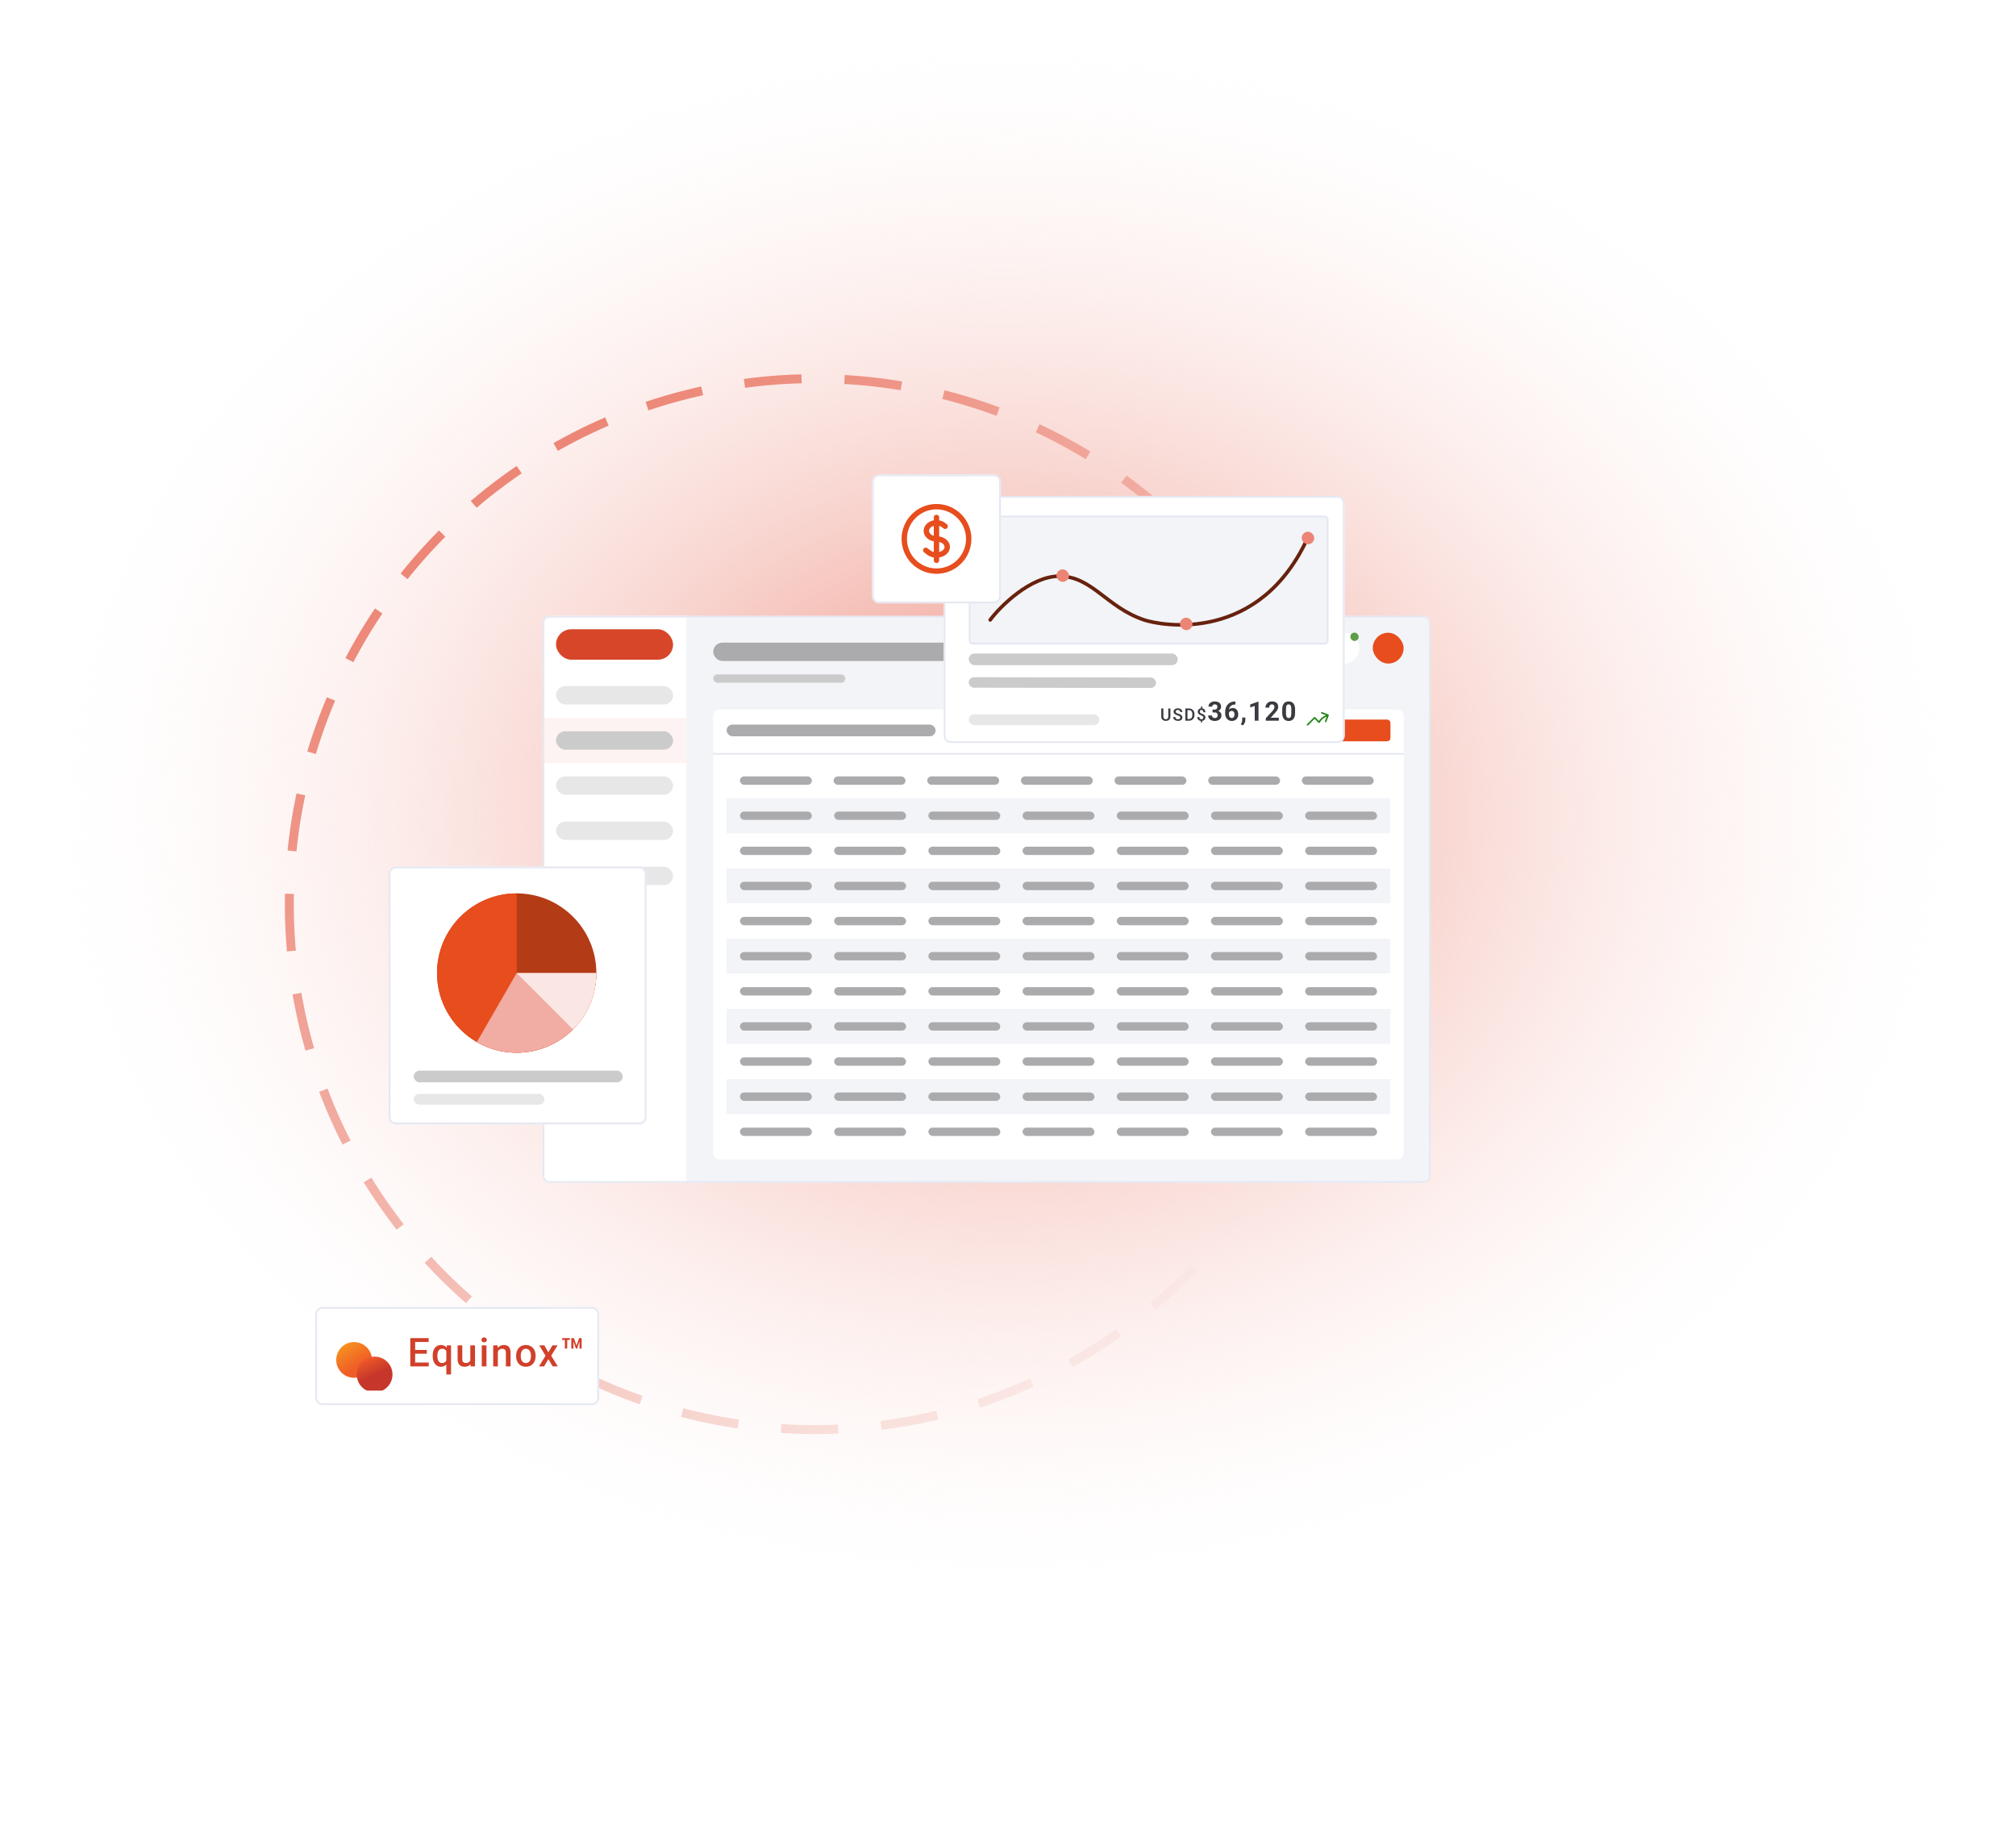 <svg width="390" height="353" viewBox="0 0 390 353" fill="none" xmlns="http://www.w3.org/2000/svg">
<path d="M390 157.404C390 244.336 302.472 314.809 194.5 314.809C86.528 314.809 -1 244.336 -1 157.404C-1 70.472 86.528 0 194.5 0C302.472 0 390 70.472 390 157.404Z" fill="url(#paint0_radial_739_3708)"/>
<circle cx="157.616" cy="174.893" r="101.646" stroke="url(#paint1_linear_739_3708)" stroke-width="1.732" stroke-dasharray="11.08 8.31"/>
<g filter="url(#filter0_d_739_3708)">
<g clip-path="url(#clip0_739_3708)">
<path d="M104.976 120.083C104.976 119.368 105.555 118.789 106.27 118.789H275.458C276.173 118.789 276.752 119.368 276.752 120.083V227.16C276.752 227.875 276.173 228.454 275.458 228.454H106.27C105.555 228.454 104.976 227.875 104.976 227.16V120.083Z" fill="#F2F4F8"/>
<g clip-path="url(#clip1_739_3708)">
<rect width="27.821" height="109.665" transform="translate(104.976 118.789)" fill="white"/>
<rect x="107.563" y="121.377" width="22.645" height="5.888" rx="2.944" fill="#D8462A"/>
<rect x="107.563" y="132.375" width="22.645" height="3.558" rx="1.779" fill="#E7E7E7"/>
<rect x="107.563" y="149.844" width="22.645" height="3.558" rx="1.779" fill="#E7E7E7"/>
<rect x="107.563" y="158.579" width="22.645" height="3.558" rx="1.779" fill="#E7E7E7"/>
<rect x="107.563" y="167.313" width="22.645" height="3.558" rx="1.779" fill="#E7E7E7"/>
<rect width="27.821" height="8.734" transform="translate(104.976 138.522)" fill="#FDF3F2"/>
<rect x="107.563" y="141.11" width="22.645" height="3.558" rx="1.779" fill="#CBCBCC"/>
</g>
<rect x="137.972" y="123.965" width="54.995" height="3.558" rx="1.779" fill="#ABABAE"/>
<rect x="137.972" y="130.111" width="25.556" height="1.617" rx="0.809" fill="#CBCBCC"/>
<rect x="257.019" y="122.074" width="5.963" height="5.963" rx="2.982" fill="white"/>
<rect x="261.224" y="122.024" width="1.617" height="1.617" rx="0.809" fill="#5E9D45"/>
<rect x="265.57" y="122.049" width="5.963" height="5.963" rx="2.982" fill="#E74D1D"/>
<g clip-path="url(#clip2_739_3708)">
<path d="M137.972 138.199C137.972 137.484 138.551 136.905 139.266 136.905H270.282C270.997 136.905 271.576 137.484 271.576 138.199V222.631C271.576 223.346 270.997 223.925 270.282 223.925H139.266C138.551 223.925 137.972 223.346 137.972 222.631V138.199Z" fill="white"/>
<rect x="143.147" y="149.845" width="13.91" height="1.617" rx="0.809" fill="#ABABAE"/>
<rect x="161.264" y="149.845" width="13.91" height="1.617" rx="0.809" fill="#ABABAE"/>
<rect x="179.379" y="149.845" width="13.91" height="1.617" rx="0.809" fill="#ABABAE"/>
<rect x="197.495" y="149.845" width="13.91" height="1.617" rx="0.809" fill="#ABABAE"/>
<rect x="215.611" y="149.845" width="13.91" height="1.617" rx="0.809" fill="#ABABAE"/>
<rect x="233.727" y="149.845" width="13.91" height="1.617" rx="0.809" fill="#ABABAE"/>
<rect x="251.844" y="149.845" width="13.91" height="1.617" rx="0.809" fill="#ABABAE"/>
<line x1="137.972" y1="145.478" x2="271.576" y2="145.478" stroke="#E5E8F2" stroke-width="0.323"/>
<rect x="140.561" y="139.816" width="40.437" height="2.264" rx="1.132" fill="#ABABAE"/>
<rect x="259.122" y="139.008" width="9.705" height="3.882" rx="0.485" fill="#E74D1D" stroke="#E74D1D" stroke-width="0.323"/>
<rect width="128.428" height="6.793" transform="translate(140.561 154.05)" fill="#F2F4F8"/>
<rect x="143.148" y="156.638" width="13.91" height="1.617" rx="0.809" fill="#ABABAE"/>
<rect x="161.372" y="156.638" width="13.91" height="1.617" rx="0.809" fill="#ABABAE"/>
<rect x="179.596" y="156.638" width="13.91" height="1.617" rx="0.809" fill="#ABABAE"/>
<rect x="197.819" y="156.638" width="13.91" height="1.617" rx="0.809" fill="#ABABAE"/>
<rect x="216.043" y="156.638" width="13.91" height="1.617" rx="0.809" fill="#ABABAE"/>
<rect x="234.267" y="156.638" width="13.91" height="1.617" rx="0.809" fill="#ABABAE"/>
<rect x="252.49" y="156.638" width="13.91" height="1.617" rx="0.809" fill="#ABABAE"/>
<rect width="128.428" height="6.793" transform="translate(140.561 160.844)" fill="white"/>
<rect x="143.148" y="163.432" width="13.91" height="1.617" rx="0.809" fill="#ABABAE"/>
<rect x="161.372" y="163.431" width="13.91" height="1.617" rx="0.809" fill="#ABABAE"/>
<rect x="179.596" y="163.431" width="13.91" height="1.617" rx="0.809" fill="#ABABAE"/>
<rect x="197.819" y="163.431" width="13.91" height="1.617" rx="0.809" fill="#ABABAE"/>
<rect x="216.043" y="163.431" width="13.91" height="1.617" rx="0.809" fill="#ABABAE"/>
<rect x="234.267" y="163.431" width="13.91" height="1.617" rx="0.809" fill="#ABABAE"/>
<rect x="252.49" y="163.431" width="13.91" height="1.617" rx="0.809" fill="#ABABAE"/>
<rect width="128.428" height="6.793" transform="translate(140.561 167.637)" fill="#F2F4F8"/>
<rect x="143.148" y="170.225" width="13.91" height="1.617" rx="0.809" fill="#ABABAE"/>
<rect x="161.372" y="170.225" width="13.91" height="1.617" rx="0.809" fill="#ABABAE"/>
<rect x="179.596" y="170.225" width="13.91" height="1.617" rx="0.809" fill="#ABABAE"/>
<rect x="197.819" y="170.225" width="13.91" height="1.617" rx="0.809" fill="#ABABAE"/>
<rect x="216.043" y="170.225" width="13.91" height="1.617" rx="0.809" fill="#ABABAE"/>
<rect x="234.267" y="170.225" width="13.91" height="1.617" rx="0.809" fill="#ABABAE"/>
<rect x="252.49" y="170.225" width="13.91" height="1.617" rx="0.809" fill="#ABABAE"/>
<rect width="128.428" height="6.793" transform="translate(140.561 174.43)" fill="white"/>
<rect x="143.148" y="177.019" width="13.91" height="1.617" rx="0.809" fill="#ABABAE"/>
<rect x="161.372" y="177.018" width="13.91" height="1.617" rx="0.809" fill="#ABABAE"/>
<rect x="179.596" y="177.018" width="13.91" height="1.617" rx="0.809" fill="#ABABAE"/>
<rect x="197.819" y="177.018" width="13.91" height="1.617" rx="0.809" fill="#ABABAE"/>
<rect x="216.043" y="177.018" width="13.91" height="1.617" rx="0.809" fill="#ABABAE"/>
<rect x="234.267" y="177.018" width="13.91" height="1.617" rx="0.809" fill="#ABABAE"/>
<rect x="252.49" y="177.018" width="13.91" height="1.617" rx="0.809" fill="#ABABAE"/>
<rect width="128.428" height="6.793" transform="translate(140.561 181.224)" fill="#F2F4F8"/>
<rect x="143.148" y="183.812" width="13.91" height="1.617" rx="0.809" fill="#ABABAE"/>
<rect x="161.372" y="183.812" width="13.91" height="1.617" rx="0.809" fill="#ABABAE"/>
<rect x="179.596" y="183.812" width="13.91" height="1.617" rx="0.809" fill="#ABABAE"/>
<rect x="197.819" y="183.812" width="13.91" height="1.617" rx="0.809" fill="#ABABAE"/>
<rect x="216.043" y="183.812" width="13.91" height="1.617" rx="0.809" fill="#ABABAE"/>
<rect x="234.267" y="183.812" width="13.91" height="1.617" rx="0.809" fill="#ABABAE"/>
<rect x="252.49" y="183.812" width="13.91" height="1.617" rx="0.809" fill="#ABABAE"/>
<rect width="128.428" height="6.793" transform="translate(140.561 188.017)" fill="white"/>
<rect x="143.148" y="190.605" width="13.91" height="1.617" rx="0.809" fill="#ABABAE"/>
<rect x="161.372" y="190.605" width="13.91" height="1.617" rx="0.809" fill="#ABABAE"/>
<rect x="179.596" y="190.605" width="13.91" height="1.617" rx="0.809" fill="#ABABAE"/>
<rect x="197.819" y="190.605" width="13.91" height="1.617" rx="0.809" fill="#ABABAE"/>
<rect x="216.043" y="190.605" width="13.91" height="1.617" rx="0.809" fill="#ABABAE"/>
<rect x="234.267" y="190.605" width="13.91" height="1.617" rx="0.809" fill="#ABABAE"/>
<rect x="252.49" y="190.605" width="13.91" height="1.617" rx="0.809" fill="#ABABAE"/>
<rect width="128.428" height="6.793" transform="translate(140.561 194.811)" fill="#F2F4F8"/>
<rect x="143.148" y="197.399" width="13.91" height="1.617" rx="0.809" fill="#ABABAE"/>
<rect x="161.372" y="197.399" width="13.91" height="1.617" rx="0.809" fill="#ABABAE"/>
<rect x="179.596" y="197.399" width="13.91" height="1.617" rx="0.809" fill="#ABABAE"/>
<rect x="197.819" y="197.399" width="13.91" height="1.617" rx="0.809" fill="#ABABAE"/>
<rect x="216.043" y="197.399" width="13.91" height="1.617" rx="0.809" fill="#ABABAE"/>
<rect x="234.267" y="197.399" width="13.91" height="1.617" rx="0.809" fill="#ABABAE"/>
<rect x="252.49" y="197.399" width="13.91" height="1.617" rx="0.809" fill="#ABABAE"/>
<rect width="128.428" height="6.793" transform="translate(140.561 201.604)" fill="white"/>
<rect x="143.148" y="204.192" width="13.91" height="1.617" rx="0.809" fill="#ABABAE"/>
<rect x="161.372" y="204.192" width="13.91" height="1.617" rx="0.809" fill="#ABABAE"/>
<rect x="179.596" y="204.192" width="13.91" height="1.617" rx="0.809" fill="#ABABAE"/>
<rect x="197.819" y="204.192" width="13.91" height="1.617" rx="0.809" fill="#ABABAE"/>
<rect x="216.043" y="204.192" width="13.91" height="1.617" rx="0.809" fill="#ABABAE"/>
<rect x="234.267" y="204.192" width="13.91" height="1.617" rx="0.809" fill="#ABABAE"/>
<rect x="252.49" y="204.192" width="13.91" height="1.617" rx="0.809" fill="#ABABAE"/>
<rect width="128.428" height="6.793" transform="translate(140.561 208.398)" fill="#F2F4F8"/>
<rect x="143.148" y="210.986" width="13.91" height="1.617" rx="0.809" fill="#ABABAE"/>
<rect x="161.372" y="210.986" width="13.91" height="1.617" rx="0.809" fill="#ABABAE"/>
<rect x="179.596" y="210.986" width="13.91" height="1.617" rx="0.809" fill="#ABABAE"/>
<rect x="197.819" y="210.986" width="13.91" height="1.617" rx="0.809" fill="#ABABAE"/>
<rect x="216.043" y="210.986" width="13.91" height="1.617" rx="0.809" fill="#ABABAE"/>
<rect x="234.267" y="210.986" width="13.91" height="1.617" rx="0.809" fill="#ABABAE"/>
<rect x="252.49" y="210.986" width="13.91" height="1.617" rx="0.809" fill="#ABABAE"/>
<rect width="128.428" height="6.793" transform="translate(140.561 215.191)" fill="white"/>
<rect x="143.148" y="217.779" width="13.91" height="1.617" rx="0.809" fill="#ABABAE"/>
<rect x="161.372" y="217.779" width="13.91" height="1.617" rx="0.809" fill="#ABABAE"/>
<rect x="179.596" y="217.779" width="13.91" height="1.617" rx="0.809" fill="#ABABAE"/>
<rect x="197.819" y="217.779" width="13.91" height="1.617" rx="0.809" fill="#ABABAE"/>
<rect x="216.043" y="217.779" width="13.91" height="1.617" rx="0.809" fill="#ABABAE"/>
<rect x="234.267" y="217.779" width="13.91" height="1.617" rx="0.809" fill="#ABABAE"/>
<rect x="252.49" y="217.779" width="13.91" height="1.617" rx="0.809" fill="#ABABAE"/>
</g>
</g>
<path d="M105.137 120.083C105.137 119.458 105.644 118.951 106.27 118.951H275.458C276.084 118.951 276.591 119.458 276.591 120.083V227.16C276.591 227.786 276.084 228.293 275.458 228.293H106.27C105.644 228.293 105.137 227.786 105.137 227.16V120.083Z" stroke="#E5E8F2" stroke-width="0.323"/>
</g>
<g filter="url(#filter1_dddd_739_3708)">
<path d="M60.992 106.321C60.992 105.556 61.612 104.936 62.377 104.936H114.507C115.272 104.936 115.892 105.556 115.892 106.321V122.538C115.892 123.303 115.272 123.923 114.507 123.923H62.377C61.612 123.923 60.992 123.303 60.992 122.538V106.321Z" fill="white"/>
<path d="M61.165 106.321C61.165 105.652 61.708 105.109 62.377 105.109H114.507C115.177 105.109 115.719 105.652 115.719 106.321V122.538C115.719 123.207 115.177 123.75 114.507 123.75H62.377C61.708 123.75 61.165 123.207 61.165 122.538V106.321Z" stroke="#E5E8F2" stroke-width="0.346"/>
<g clip-path="url(#clip3_739_3708)">
<g filter="url(#filter2_dd_739_3708)">
<circle cx="68.501" cy="113.181" r="3.458" fill="url(#paint2_linear_739_3708)"/>
</g>
<g filter="url(#filter3_dd_739_3708)">
<circle cx="72.471" cy="115.998" r="3.458" fill="url(#paint3_linear_739_3708)"/>
</g>
</g>
<path d="M82.946 115.683V116.429H80.046V115.683H82.946ZM80.312 110.967V116.429H79.371V110.967H80.312ZM82.567 113.248V113.983H80.046V113.248H82.567ZM82.927 110.967V111.717H80.046V110.967H82.927ZM86.343 117.99V113.177L86.448 112.37H87.254V117.99H86.343ZM83.705 114.441V114.362C83.705 114.055 83.74 113.775 83.81 113.522C83.88 113.267 83.984 113.048 84.121 112.865C84.259 112.683 84.427 112.543 84.624 112.445C84.822 112.345 85.049 112.295 85.307 112.295C85.557 112.295 85.775 112.343 85.96 112.438C86.147 112.533 86.305 112.669 86.433 112.847C86.563 113.022 86.666 113.231 86.744 113.473C86.821 113.716 86.878 113.986 86.913 114.283V114.535C86.88 114.825 86.825 115.09 86.748 115.33C86.67 115.57 86.566 115.778 86.436 115.953C86.306 116.128 86.147 116.264 85.96 116.362C85.772 116.457 85.552 116.504 85.299 116.504C85.047 116.504 84.822 116.453 84.624 116.351C84.427 116.248 84.259 116.104 84.121 115.919C83.986 115.732 83.883 115.513 83.81 115.263C83.74 115.01 83.705 114.736 83.705 114.441ZM84.609 114.362V114.441C84.609 114.626 84.625 114.8 84.658 114.963C84.693 115.123 84.748 115.265 84.823 115.39C84.898 115.513 84.993 115.609 85.108 115.679C85.223 115.749 85.362 115.784 85.525 115.784C85.737 115.784 85.911 115.738 86.046 115.645C86.184 115.553 86.289 115.429 86.361 115.274C86.436 115.116 86.489 114.943 86.519 114.752V114.073C86.501 113.926 86.47 113.788 86.425 113.661C86.38 113.531 86.317 113.418 86.237 113.323C86.16 113.226 86.062 113.15 85.945 113.098C85.83 113.043 85.692 113.015 85.532 113.015C85.37 113.015 85.23 113.05 85.112 113.12C84.994 113.19 84.898 113.288 84.823 113.413C84.751 113.536 84.697 113.678 84.662 113.841C84.627 114.003 84.609 114.177 84.609 114.362ZM90.984 115.473V112.37H91.892V116.429H91.037L90.984 115.473ZM91.112 114.629L91.416 114.621C91.416 114.894 91.386 115.145 91.326 115.375C91.266 115.603 91.173 115.802 91.048 115.972C90.923 116.139 90.763 116.271 90.568 116.366C90.373 116.458 90.139 116.504 89.867 116.504C89.669 116.504 89.488 116.476 89.323 116.418C89.157 116.361 89.015 116.272 88.895 116.152C88.777 116.032 88.686 115.875 88.621 115.683C88.556 115.49 88.523 115.26 88.523 114.993V112.37H89.428V115C89.428 115.148 89.445 115.271 89.48 115.371C89.515 115.469 89.563 115.548 89.623 115.608C89.683 115.668 89.753 115.71 89.833 115.735C89.913 115.76 89.998 115.773 90.088 115.773C90.346 115.773 90.548 115.723 90.696 115.623C90.846 115.52 90.952 115.383 91.014 115.21C91.08 115.038 91.112 114.844 91.112 114.629ZM94.107 112.37V116.429H93.199V112.37H94.107ZM93.139 111.305C93.139 111.167 93.184 111.053 93.274 110.963C93.367 110.871 93.494 110.824 93.657 110.824C93.817 110.824 93.943 110.871 94.036 110.963C94.128 111.053 94.175 111.167 94.175 111.305C94.175 111.44 94.128 111.552 94.036 111.642C93.943 111.732 93.817 111.777 93.657 111.777C93.494 111.777 93.367 111.732 93.274 111.642C93.184 111.552 93.139 111.44 93.139 111.305ZM96.314 113.237V116.429H95.41V112.37H96.262L96.314 113.237ZM96.153 114.25L95.861 114.246C95.863 113.958 95.903 113.694 95.981 113.454C96.061 113.214 96.171 113.008 96.311 112.835C96.453 112.663 96.623 112.53 96.821 112.438C97.019 112.343 97.239 112.295 97.481 112.295C97.676 112.295 97.853 112.323 98.01 112.378C98.17 112.43 98.306 112.516 98.419 112.637C98.534 112.757 98.622 112.913 98.682 113.105C98.742 113.296 98.772 113.529 98.772 113.807V116.429H97.864V113.803C97.864 113.608 97.835 113.454 97.778 113.342C97.722 113.227 97.641 113.145 97.534 113.098C97.429 113.048 97.297 113.023 97.14 113.023C96.985 113.023 96.846 113.055 96.723 113.12C96.601 113.185 96.497 113.274 96.412 113.387C96.329 113.499 96.266 113.629 96.221 113.777C96.176 113.925 96.153 114.082 96.153 114.25ZM99.842 114.445V114.359C99.842 114.066 99.885 113.795 99.97 113.544C100.055 113.292 100.177 113.073 100.337 112.888C100.5 112.7 100.698 112.555 100.93 112.453C101.165 112.348 101.43 112.295 101.726 112.295C102.023 112.295 102.288 112.348 102.521 112.453C102.756 112.555 102.955 112.7 103.117 112.888C103.28 113.073 103.404 113.292 103.489 113.544C103.574 113.795 103.616 114.066 103.616 114.359V114.445C103.616 114.737 103.574 115.009 103.489 115.259C103.404 115.509 103.28 115.728 103.117 115.915C102.955 116.101 102.757 116.246 102.525 116.351C102.292 116.453 102.028 116.504 101.733 116.504C101.435 116.504 101.169 116.453 100.934 116.351C100.701 116.246 100.504 116.101 100.341 115.915C100.179 115.728 100.055 115.509 99.97 115.259C99.885 115.009 99.842 114.737 99.842 114.445ZM100.746 114.359V114.445C100.746 114.627 100.765 114.8 100.803 114.963C100.84 115.125 100.899 115.268 100.979 115.39C101.059 115.513 101.162 115.609 101.287 115.679C101.412 115.749 101.56 115.784 101.733 115.784C101.901 115.784 102.046 115.749 102.168 115.679C102.293 115.609 102.396 115.513 102.476 115.39C102.556 115.268 102.615 115.125 102.652 114.963C102.692 114.8 102.712 114.627 102.712 114.445V114.359C102.712 114.178 102.692 114.008 102.652 113.848C102.615 113.686 102.555 113.542 102.472 113.417C102.392 113.292 102.29 113.194 102.165 113.124C102.042 113.052 101.896 113.015 101.726 113.015C101.555 113.015 101.408 113.052 101.283 113.124C101.16 113.194 101.059 113.292 100.979 113.417C100.899 113.542 100.84 113.686 100.803 113.848C100.765 114.008 100.746 114.178 100.746 114.359ZM105.302 112.37L106.075 113.717L106.863 112.37H107.857L106.627 114.362L107.906 116.429H106.912L106.086 115.026L105.261 116.429H104.263L105.539 114.362L104.312 112.37H105.302ZM112.105 112.989V111.59L111.644 112.989H111.404L110.938 111.586V112.989H110.522V110.967H111.036L111.524 112.404L112.026 110.967H112.522V112.989H112.105ZM110.241 110.967V111.32H109.727V112.985H109.276V111.32H108.747V110.967H110.241Z" fill="#D1402A"/>
</g>
<g filter="url(#filter4_dd_739_3708)">
<path d="M75.191 166.235C75.191 165.47 75.812 164.85 76.577 164.85H123.677C124.442 164.85 125.062 165.47 125.062 166.235V213.335C125.062 214.101 124.442 214.721 123.677 214.721H76.577C75.812 214.721 75.191 214.101 75.191 213.335V166.235Z" fill="white"/>
<path d="M75.365 166.235C75.365 165.566 75.907 165.023 76.577 165.023H123.677C124.346 165.023 124.889 165.566 124.889 166.235V213.335C124.889 214.005 124.346 214.548 123.677 214.548H76.577C75.907 214.548 75.365 214.005 75.365 213.335V166.235Z" stroke="#E5E8F2" stroke-width="0.346"/>
<circle cx="99.953" cy="185.456" r="15.411" fill="#B33C16"/>
<path d="M115.365 185.456C115.365 188.504 114.461 191.484 112.768 194.018C111.074 196.553 108.667 198.528 105.851 199.695C103.035 200.861 99.936 201.166 96.947 200.572C93.957 199.977 91.211 198.509 89.056 196.354C86.901 194.199 85.433 191.452 84.838 188.463C84.243 185.473 84.549 182.375 85.715 179.559C86.882 176.743 88.857 174.336 91.391 172.642C93.926 170.949 96.905 170.045 99.953 170.045V185.456H115.365Z" fill="#E74D1D"/>
<path d="M115.365 185.456C115.365 188.162 114.653 190.819 113.3 193.162C111.947 195.505 110.002 197.45 107.659 198.803C105.316 200.156 102.659 200.868 99.953 200.868C97.248 200.868 94.591 200.156 92.248 198.803L99.953 185.456H115.365Z" fill="#F1ACA3"/>
<path d="M115.365 185.456C115.365 187.48 114.966 189.484 114.192 191.354C113.417 193.224 112.282 194.923 110.851 196.354L99.953 185.456H115.365Z" fill="#FAE7E4"/>
<rect x="80.04" y="204.331" width="40.437" height="2.264" rx="1.132" fill="#CBCBCC"/>
<rect x="80.04" y="208.833" width="25.282" height="2.078" rx="1.039" fill="#E7E7E7"/>
</g>
<g filter="url(#filter5_dd_739_3708)">
<path d="M182.552 94.546C182.552 93.781 183.172 93.161 183.937 93.161H258.743C259.508 93.161 260.128 93.781 260.128 94.546V139.568C260.128 140.333 259.508 140.953 258.743 140.953H183.937C183.172 140.953 182.552 140.333 182.552 139.568V94.546Z" fill="white"/>
<path d="M182.725 94.546C182.725 93.876 183.268 93.334 183.937 93.334H258.743C259.413 93.334 259.955 93.876 259.955 94.546V139.568C259.955 140.238 259.413 140.78 258.743 140.78H183.937C183.268 140.78 182.725 140.238 182.725 139.568V94.546Z" stroke="#E5E8F2" stroke-width="0.346"/>
<rect x="187.402" y="128.224" width="36.231" height="2.029" rx="1.014" transform="rotate(0.094 187.402 128.224)" fill="#CBCBCC"/>
<rect x="187.4" y="123.637" width="40.437" height="2.264" rx="1.132" fill="#CBCBCC"/>
<rect x="187.4" y="135.412" width="25.282" height="2.078" rx="1.039" fill="#E7E7E7"/>
<rect x="187.574" y="97.143" width="69.265" height="24.589" rx="0.519" fill="#F2F4F8"/>
<rect x="187.574" y="97.143" width="69.265" height="24.589" rx="0.519" stroke="#E5E8F2" stroke-width="0.346"/>
<path d="M191.556 117.144C193.509 114.508 199.376 108.686 204.916 108.686C211.245 108.686 214.056 114.7 221.324 117.144C224.605 118.247 243.826 121.924 253.201 100.78" stroke="#67220D" stroke-width="0.693" stroke-linecap="round"/>
<rect x="204.37" y="107.36" width="2.424" height="2.424" rx="1.212" fill="#EC8575"/>
<rect x="228.266" y="116.71" width="2.424" height="2.424" rx="1.212" fill="#EC8575"/>
<rect x="251.816" y="100.087" width="2.424" height="2.424" rx="1.212" fill="#EC8575"/>
<path d="M226.009 134.274H226.416V135.857C226.416 136.037 226.377 136.187 226.299 136.309C226.221 136.43 226.115 136.522 225.98 136.584C225.847 136.644 225.698 136.675 225.533 136.675C225.363 136.675 225.211 136.644 225.078 136.584C224.944 136.522 224.839 136.43 224.762 136.309C224.686 136.187 224.648 136.037 224.648 135.857V134.274H225.055V135.857C225.055 135.97 225.074 136.064 225.113 136.138C225.152 136.211 225.208 136.264 225.279 136.299C225.351 136.334 225.435 136.351 225.533 136.351C225.631 136.351 225.715 136.334 225.785 136.299C225.857 136.264 225.912 136.211 225.951 136.138C225.99 136.064 226.009 135.97 226.009 135.857V134.274ZM228.322 136.032C228.322 135.983 228.314 135.94 228.299 135.902C228.285 135.864 228.259 135.829 228.222 135.798C228.185 135.767 228.133 135.736 228.066 135.707C228 135.677 227.915 135.646 227.812 135.614C227.7 135.58 227.596 135.541 227.5 135.499C227.406 135.455 227.323 135.405 227.253 135.349C227.183 135.292 227.128 135.226 227.089 135.152C227.05 135.077 227.03 134.991 227.03 134.894C227.03 134.797 227.05 134.709 227.09 134.63C227.132 134.551 227.19 134.483 227.264 134.425C227.34 134.367 227.43 134.322 227.533 134.29C227.636 134.258 227.75 134.242 227.874 134.242C228.05 134.242 228.201 134.274 228.328 134.339C228.456 134.404 228.554 134.491 228.622 134.601C228.692 134.71 228.727 134.831 228.727 134.964H228.322C228.322 134.886 228.305 134.817 228.271 134.757C228.239 134.696 228.189 134.649 228.121 134.614C228.055 134.579 227.971 134.562 227.869 134.562C227.773 134.562 227.693 134.577 227.629 134.606C227.565 134.635 227.517 134.675 227.486 134.725C227.454 134.774 227.438 134.831 227.438 134.894C227.438 134.938 227.449 134.979 227.469 135.016C227.49 135.051 227.521 135.085 227.564 135.117C227.606 135.147 227.659 135.176 227.723 135.203C227.787 135.23 227.862 135.256 227.949 135.281C228.08 135.32 228.195 135.363 228.292 135.411C228.39 135.458 228.471 135.511 228.536 135.57C228.601 135.63 228.65 135.698 228.683 135.774C228.715 135.848 228.731 135.934 228.731 136.029C228.731 136.129 228.711 136.219 228.671 136.299C228.631 136.378 228.574 136.446 228.499 136.502C228.425 136.558 228.336 136.6 228.232 136.631C228.129 136.66 228.014 136.675 227.887 136.675C227.773 136.675 227.661 136.659 227.551 136.629C227.441 136.599 227.341 136.553 227.251 136.491C227.161 136.428 227.09 136.35 227.037 136.257C226.984 136.162 226.957 136.052 226.957 135.926H227.365C227.365 136.003 227.378 136.069 227.404 136.123C227.431 136.177 227.469 136.222 227.516 136.257C227.564 136.29 227.619 136.315 227.682 136.331C227.746 136.348 227.815 136.356 227.887 136.356C227.983 136.356 228.062 136.342 228.126 136.315C228.191 136.288 228.24 136.25 228.273 136.201C228.305 136.153 228.322 136.096 228.322 136.032ZM229.996 136.642H229.49L229.494 136.318H229.996C230.142 136.318 230.265 136.286 230.364 136.222C230.463 136.159 230.538 136.067 230.588 135.948C230.639 135.828 230.665 135.686 230.665 135.521V135.393C230.665 135.265 230.65 135.152 230.621 135.053C230.592 134.954 230.55 134.871 230.494 134.804C230.438 134.737 230.37 134.686 230.289 134.651C230.209 134.617 230.116 134.599 230.011 134.599H229.481V134.274H230.011C230.168 134.274 230.312 134.301 230.442 134.354C230.572 134.406 230.684 134.481 230.778 134.58C230.874 134.678 230.947 134.797 230.998 134.934C231.049 135.072 231.074 135.226 231.074 135.396V135.521C231.074 135.692 231.049 135.846 230.998 135.983C230.947 136.121 230.874 136.239 230.778 136.338C230.683 136.436 230.569 136.511 230.437 136.564C230.306 136.616 230.159 136.642 229.996 136.642ZM229.716 134.274V136.642H229.308V134.274H229.716ZM232.58 133.895V134.381H232.329V133.895H232.58ZM232.549 136.551V136.987H232.3V136.551H232.549ZM232.794 136.026C232.794 135.963 232.781 135.908 232.755 135.861C232.731 135.814 232.689 135.771 232.632 135.733C232.574 135.694 232.497 135.658 232.401 135.624C232.262 135.575 232.141 135.52 232.037 135.46C231.934 135.398 231.853 135.322 231.796 135.232C231.739 135.141 231.711 135.028 231.711 134.892C231.711 134.759 231.742 134.643 231.802 134.546C231.864 134.448 231.95 134.373 232.059 134.32C232.169 134.266 232.297 134.24 232.443 134.24C232.556 134.24 232.657 134.257 232.747 134.29C232.838 134.324 232.916 134.373 232.98 134.438C233.044 134.503 233.093 134.584 233.126 134.679C233.161 134.773 233.178 134.882 233.178 135.004H232.788C232.788 134.935 232.78 134.873 232.764 134.819C232.748 134.764 232.726 134.717 232.695 134.679C232.665 134.64 232.628 134.61 232.585 134.59C232.542 134.569 232.494 134.559 232.44 134.559C232.363 134.559 232.3 134.573 232.25 134.603C232.2 134.631 232.163 134.67 232.139 134.72C232.116 134.77 232.105 134.826 232.105 134.89C232.105 134.952 232.117 135.006 232.141 135.053C232.165 135.1 232.205 135.142 232.263 135.18C232.321 135.217 232.401 135.254 232.503 135.292C232.643 135.342 232.764 135.398 232.866 135.46C232.969 135.52 233.048 135.596 233.103 135.686C233.16 135.775 233.188 135.887 233.188 136.022C233.188 136.162 233.156 136.281 233.09 136.379C233.027 136.476 232.937 136.55 232.821 136.601C232.706 136.651 232.572 136.676 232.419 136.676C232.322 136.676 232.226 136.664 232.131 136.639C232.037 136.613 231.951 136.571 231.874 136.512C231.797 136.453 231.736 136.376 231.69 136.279C231.645 136.182 231.622 136.063 231.622 135.922H232.015C232.015 136.006 232.027 136.077 232.05 136.133C232.072 136.189 232.103 136.234 232.142 136.266C232.181 136.299 232.225 136.322 232.272 136.336C232.321 136.35 232.37 136.357 232.419 136.357C232.5 136.357 232.568 136.344 232.624 136.317C232.68 136.289 232.722 136.25 232.751 136.2C232.78 136.149 232.794 136.091 232.794 136.026ZM234.566 134.486H234.956C235.08 134.486 235.183 134.465 235.264 134.423C235.345 134.379 235.405 134.319 235.443 134.241C235.484 134.162 235.504 134.07 235.504 133.966C235.504 133.871 235.485 133.788 235.448 133.715C235.413 133.641 235.358 133.584 235.284 133.544C235.21 133.501 235.116 133.48 235.004 133.48C234.914 133.48 234.832 133.498 234.756 133.533C234.68 133.569 234.619 133.619 234.574 133.683C234.528 133.747 234.506 133.824 234.506 133.915H233.775C233.775 133.713 233.829 133.537 233.937 133.387C234.047 133.237 234.193 133.12 234.377 133.036C234.56 132.951 234.763 132.909 234.983 132.909C235.233 132.909 235.451 132.95 235.638 133.031C235.825 133.11 235.971 133.227 236.075 133.382C236.18 133.537 236.232 133.729 236.232 133.958C236.232 134.074 236.205 134.187 236.151 134.297C236.097 134.405 236.02 134.502 235.918 134.59C235.819 134.676 235.698 134.745 235.554 134.797C235.411 134.848 235.25 134.873 235.072 134.873H234.566V134.486ZM234.566 135.04V134.663H235.072C235.272 134.663 235.448 134.686 235.6 134.731C235.752 134.777 235.879 134.843 235.982 134.929C236.084 135.013 236.162 135.113 236.214 135.229C236.266 135.344 236.292 135.471 236.292 135.611C236.292 135.783 236.26 135.936 236.194 136.071C236.128 136.204 236.036 136.317 235.916 136.41C235.798 136.502 235.66 136.573 235.501 136.622C235.343 136.669 235.17 136.693 234.983 136.693C234.828 136.693 234.676 136.672 234.526 136.629C234.378 136.586 234.243 136.521 234.121 136.435C234.002 136.347 233.906 136.238 233.833 136.106C233.763 135.973 233.727 135.816 233.727 135.634H234.458C234.458 135.728 234.481 135.812 234.528 135.886C234.576 135.961 234.64 136.019 234.723 136.061C234.807 136.103 234.901 136.124 235.004 136.124C235.12 136.124 235.219 136.103 235.302 136.061C235.386 136.017 235.45 135.956 235.494 135.879C235.539 135.8 235.562 135.708 235.562 135.603C235.562 135.469 235.538 135.361 235.489 135.28C235.44 135.197 235.37 135.137 235.279 135.098C235.188 135.059 235.08 135.04 234.956 135.04H234.566ZM238.886 132.924H238.992V133.506H238.95C238.757 133.506 238.586 133.534 238.436 133.592C238.287 133.649 238.159 133.731 238.055 133.837C237.952 133.941 237.873 134.068 237.817 134.216C237.763 134.364 237.736 134.53 237.736 134.714V135.325C237.736 135.457 237.749 135.573 237.774 135.674C237.801 135.774 237.839 135.857 237.888 135.924C237.939 135.99 237.998 136.04 238.065 136.073C238.132 136.105 238.208 136.121 238.292 136.121C238.372 136.121 238.443 136.105 238.507 136.071C238.573 136.037 238.629 135.99 238.674 135.929C238.721 135.867 238.757 135.795 238.78 135.712C238.805 135.628 238.818 135.536 238.818 135.437C238.818 135.337 238.805 135.245 238.78 135.161C238.757 135.077 238.721 135.004 238.674 134.944C238.627 134.881 238.57 134.833 238.502 134.8C238.435 134.766 238.359 134.749 238.275 134.749C238.16 134.749 238.059 134.776 237.971 134.83C237.886 134.882 237.818 134.95 237.769 135.032C237.72 135.115 237.694 135.202 237.691 135.293L237.471 135.151C237.476 135.021 237.503 134.898 237.552 134.782C237.602 134.666 237.672 134.563 237.759 134.474C237.848 134.383 237.955 134.312 238.08 134.261C238.205 134.209 238.345 134.183 238.502 134.183C238.674 134.183 238.825 134.216 238.955 134.282C239.086 134.347 239.195 134.437 239.283 134.552C239.371 134.667 239.436 134.799 239.48 134.949C239.524 135.099 239.546 135.259 239.546 135.429C239.546 135.608 239.516 135.774 239.457 135.927C239.4 136.08 239.317 136.214 239.207 136.329C239.099 136.443 238.97 136.533 238.818 136.597C238.666 136.661 238.496 136.693 238.308 136.693C238.112 136.693 237.934 136.657 237.774 136.586C237.616 136.514 237.479 136.413 237.365 136.283C237.25 136.153 237.162 135.999 237.1 135.821C237.039 135.642 237.009 135.447 237.009 135.234V134.951C237.009 134.655 237.051 134.384 237.137 134.138C237.225 133.89 237.351 133.676 237.514 133.496C237.677 133.314 237.875 133.173 238.105 133.074C238.336 132.974 238.597 132.924 238.886 132.924ZM240.917 136.028L240.914 136.516C240.914 136.703 240.867 136.891 240.773 137.082C240.68 137.272 240.562 137.428 240.419 137.549L240.04 137.355C240.082 137.277 240.123 137.2 240.163 137.122C240.204 137.045 240.238 136.96 240.265 136.867C240.292 136.774 240.305 136.669 240.305 136.551V136.028H240.917ZM243.46 132.955V136.642H242.732V133.794L241.858 134.072V133.498L243.382 132.955H243.46ZM247.391 136.073V136.642H244.874V136.157L246.064 134.881C246.184 134.747 246.278 134.63 246.347 134.529C246.416 134.426 246.466 134.335 246.496 134.254C246.528 134.171 246.544 134.093 246.544 134.019C246.544 133.908 246.526 133.812 246.489 133.733C246.451 133.652 246.397 133.59 246.324 133.546C246.253 133.502 246.166 133.48 246.061 133.48C245.95 133.48 245.854 133.507 245.773 133.561C245.694 133.615 245.633 133.69 245.591 133.786C245.551 133.882 245.531 133.991 245.531 134.112H244.8C244.8 133.893 244.852 133.693 244.957 133.511C245.061 133.327 245.209 133.181 245.399 133.074C245.59 132.964 245.815 132.909 246.077 132.909C246.334 132.909 246.552 132.951 246.729 133.036C246.907 133.118 247.042 133.238 247.133 133.394C247.226 133.549 247.272 133.735 247.272 133.95C247.272 134.072 247.253 134.191 247.214 134.307C247.175 134.421 247.119 134.536 247.047 134.651C246.976 134.763 246.89 134.878 246.789 134.994C246.688 135.111 246.576 135.231 246.453 135.356L245.814 136.073H247.391ZM250.538 134.479V135.116C250.538 135.392 250.509 135.63 250.45 135.831C250.391 136.03 250.306 136.193 250.194 136.321C250.085 136.447 249.954 136.541 249.803 136.602C249.651 136.662 249.483 136.693 249.297 136.693C249.149 136.693 249.011 136.674 248.883 136.637C248.755 136.598 248.639 136.538 248.536 136.458C248.435 136.377 248.348 136.275 248.274 136.152C248.201 136.027 248.146 135.879 248.107 135.707C248.068 135.535 248.049 135.338 248.049 135.116V134.479C248.049 134.202 248.078 133.966 248.137 133.769C248.198 133.57 248.283 133.407 248.392 133.281C248.504 133.154 248.635 133.062 248.787 133.003C248.938 132.942 249.107 132.912 249.292 132.912C249.44 132.912 249.578 132.931 249.704 132.97C249.832 133.007 249.948 133.065 250.05 133.144C250.153 133.223 250.241 133.325 250.313 133.45C250.386 133.573 250.441 133.721 250.48 133.892C250.519 134.063 250.538 134.258 250.538 134.479ZM249.808 135.212V134.38C249.808 134.247 249.8 134.131 249.785 134.031C249.771 133.932 249.75 133.848 249.722 133.779C249.693 133.708 249.658 133.651 249.616 133.607C249.574 133.563 249.525 133.531 249.472 133.511C249.418 133.491 249.358 133.48 249.292 133.48C249.21 133.48 249.136 133.496 249.072 133.528C249.01 133.56 248.957 133.612 248.913 133.683C248.869 133.752 248.836 133.844 248.812 133.961C248.79 134.075 248.779 134.215 248.779 134.38V135.212C248.779 135.345 248.786 135.462 248.799 135.563C248.814 135.664 248.836 135.751 248.865 135.823C248.895 135.894 248.931 135.952 248.971 135.998C249.013 136.041 249.061 136.073 249.115 136.094C249.171 136.114 249.231 136.124 249.297 136.124C249.378 136.124 249.45 136.108 249.512 136.076C249.576 136.042 249.63 135.99 249.674 135.919C249.719 135.847 249.753 135.752 249.775 135.636C249.797 135.52 249.808 135.378 249.808 135.212Z" fill="#3A3A40"/>
<g clip-path="url(#clip4_739_3708)">
<path fill-rule="evenodd" clip-rule="evenodd" d="M255.57 135.06C255.6 134.982 255.688 134.943 255.766 134.973L256.966 135.433C257.045 135.463 257.084 135.551 257.054 135.629L256.593 136.829C256.563 136.907 256.475 136.946 256.397 136.916C256.319 136.886 256.28 136.799 256.31 136.721L256.64 135.862L256.42 135.96C255.925 136.18 255.547 136.556 255.319 137.005C255.297 137.048 255.256 137.078 255.208 137.086C255.16 137.093 255.111 137.078 255.077 137.043L254.314 136.28L253.057 137.537C252.998 137.596 252.902 137.596 252.843 137.537C252.784 137.478 252.784 137.382 252.843 137.323L254.207 135.959C254.235 135.931 254.274 135.915 254.314 135.915C254.354 135.915 254.393 135.931 254.421 135.959L255.15 136.688C255.412 136.259 255.803 135.903 256.297 135.683L256.516 135.585L255.658 135.255C255.579 135.225 255.54 135.138 255.57 135.06Z" fill="#228617"/>
</g>
</g>
<g filter="url(#filter6_dd_739_3708)">
<path d="M168.698 90.39C168.698 89.625 169.318 89.005 170.084 89.005H192.248C193.013 89.005 193.634 89.625 193.634 90.39V112.555C193.634 113.32 193.013 113.94 192.248 113.94H170.084C169.318 113.94 168.698 113.32 168.698 112.555V90.39Z" fill="white"/>
<path d="M168.871 90.39C168.871 89.721 169.414 89.178 170.084 89.178H192.248C192.918 89.178 193.46 89.721 193.46 90.39V112.555C193.46 113.225 192.918 113.767 192.248 113.767H170.084C169.414 113.767 168.871 113.225 168.871 112.555V90.39Z" stroke="#E5E8F2" stroke-width="0.346"/>
<path fill-rule="evenodd" clip-rule="evenodd" d="M181.166 95.758C178.01 95.758 175.452 98.317 175.452 101.473C175.452 104.629 178.01 107.187 181.166 107.187C184.322 107.187 186.88 104.629 186.88 101.473C186.88 98.317 184.322 95.758 181.166 95.758ZM174.413 101.473C174.413 97.743 177.436 94.719 181.166 94.719C184.896 94.719 187.919 97.743 187.919 101.473C187.919 105.203 184.896 108.226 181.166 108.226C177.436 108.226 174.413 105.203 174.413 101.473ZM181.166 96.797C181.453 96.797 181.685 97.03 181.685 97.317V97.882C182.12 97.959 182.534 98.133 182.876 98.406L183.164 98.634C183.388 98.812 183.426 99.139 183.247 99.364C183.069 99.588 182.742 99.626 182.517 99.447L182.23 99.219C182.073 99.094 181.886 99.003 181.685 98.946V100.995C182.137 101.067 182.578 101.237 182.947 101.514C183.463 101.901 183.763 102.445 183.763 103.031C183.763 103.618 183.463 104.162 182.947 104.549C182.578 104.826 182.137 104.995 181.685 105.068V105.629C181.685 105.916 181.453 106.148 181.166 106.148C180.879 106.148 180.646 105.916 180.646 105.629V105.068C180.195 104.995 179.754 104.826 179.385 104.549L178.776 104.092C178.547 103.92 178.5 103.594 178.672 103.365C178.845 103.135 179.17 103.089 179.4 103.261L180.008 103.718C180.187 103.851 180.406 103.951 180.646 104.009V101.947C180.219 101.871 179.804 101.7 179.455 101.423C178.962 101.031 178.685 100.488 178.685 99.914C178.685 99.34 178.962 98.798 179.455 98.406C179.798 98.133 180.212 97.959 180.646 97.882V97.317C180.646 97.03 180.879 96.797 181.166 96.797ZM180.646 98.946C180.446 99.003 180.259 99.094 180.102 99.219C179.829 99.436 179.723 99.691 179.723 99.914C179.723 100.138 179.829 100.393 180.102 100.61C180.256 100.732 180.442 100.824 180.646 100.882V98.946ZM181.685 102.053V104.009C181.926 103.951 182.145 103.851 182.324 103.718C182.619 103.496 182.724 103.243 182.724 103.031C182.724 102.82 182.619 102.566 182.324 102.345C182.145 102.211 181.926 102.112 181.685 102.053Z" fill="#E74D1D"/>
</g>
<g filter="url(#filter7_dddd_739_3708)">
<path d="M146.881 215.413C146.881 214.648 147.501 214.028 148.266 214.028H173.894C174.659 214.028 175.279 214.648 175.279 215.413V241.041C175.279 241.806 174.659 242.426 173.894 242.426H148.266C147.501 242.426 146.881 241.806 146.881 241.041V215.413Z" fill="white"/>
<path d="M147.054 215.413C147.054 214.743 147.597 214.201 148.266 214.201H173.894C174.564 214.201 175.106 214.743 175.106 215.413V241.041C175.106 241.71 174.564 242.253 173.894 242.253H148.266C147.597 242.253 147.054 241.71 147.054 241.041V215.413Z" stroke="#E5E8F2" stroke-width="0.346"/>
<path d="M166.643 225.262L163.007 221.626C162.958 221.577 162.901 221.539 162.838 221.513C162.775 221.487 162.707 221.474 162.639 221.474H156.405C156.13 221.474 155.865 221.583 155.671 221.778C155.476 221.973 155.366 222.237 155.366 222.513V233.941C155.366 234.217 155.476 234.481 155.671 234.676C155.865 234.871 156.13 234.98 156.405 234.98H165.756C166.031 234.98 166.296 234.871 166.491 234.676C166.685 234.481 166.795 234.217 166.795 233.941V225.63C166.795 225.561 166.782 225.494 166.755 225.431C166.729 225.368 166.691 225.31 166.643 225.262ZM163.159 223.247L165.022 225.11H163.159V223.247ZM165.756 233.941H156.405V222.513H162.12V225.63C162.12 225.767 162.174 225.899 162.272 225.997C162.369 226.094 162.501 226.149 162.639 226.149H165.756V233.941ZM163.007 229.937C163.055 229.986 163.093 230.043 163.119 230.106C163.145 230.169 163.159 230.237 163.159 230.305C163.159 230.373 163.145 230.441 163.119 230.504C163.093 230.567 163.055 230.624 163.007 230.672L161.448 232.231C161.4 232.279 161.343 232.318 161.279 232.344C161.216 232.37 161.149 232.383 161.081 232.383C161.012 232.383 160.945 232.37 160.882 232.344C160.819 232.318 160.761 232.279 160.713 232.231L159.155 230.672C159.057 230.575 159.002 230.443 159.002 230.305C159.002 230.167 159.057 230.035 159.155 229.937C159.252 229.84 159.384 229.785 159.522 229.785C159.66 229.785 159.792 229.84 159.89 229.937L160.561 230.609V227.707C160.561 227.57 160.616 227.438 160.713 227.34C160.811 227.243 160.943 227.188 161.081 227.188C161.218 227.188 161.35 227.243 161.448 227.34C161.545 227.438 161.6 227.57 161.6 227.707V230.609L162.271 229.937C162.32 229.889 162.377 229.851 162.44 229.825C162.503 229.798 162.571 229.785 162.639 229.785C162.707 229.785 162.775 229.798 162.838 229.825C162.901 229.851 162.958 229.889 163.007 229.937Z" fill="#E74D1D"/>
</g>
<defs>
<filter id="filter0_d_739_3708" x="104.976" y="118.789" width="171.777" height="110.012" filterUnits="userSpaceOnUse" color-interpolation-filters="sRGB">
<feFlood flood-opacity="0" result="BackgroundImageFix"/>
<feColorMatrix in="SourceAlpha" type="matrix" values="0 0 0 0 0 0 0 0 0 0 0 0 0 0 0 0 0 0 127 0" result="hardAlpha"/>
<feOffset dy="0.346"/>
<feColorMatrix type="matrix" values="0 0 0 0 0 0 0 0 0 0 0 0 0 0 0 0 0 0 0.05 0"/>
<feBlend mode="normal" in2="BackgroundImageFix" result="effect1_dropShadow_739_3708"/>
<feBlend mode="normal" in="SourceGraphic" in2="effect1_dropShadow_739_3708" result="shape"/>
</filter>
<filter id="filter1_dddd_739_3708" x="29.477" y="99.049" width="117.931" height="135.352" filterUnits="userSpaceOnUse" color-interpolation-filters="sRGB">
<feFlood flood-opacity="0" result="BackgroundImageFix"/>
<feColorMatrix in="SourceAlpha" type="matrix" values="0 0 0 0 0 0 0 0 0 0 0 0 0 0 0 0 0 0 127 0" result="hardAlpha"/>
<feOffset dy="4.849"/>
<feGaussianBlur stdDeviation="5.368"/>
<feColorMatrix type="matrix" values="0 0 0 0 0 0 0 0 0 0 0 0 0 0 0 0 0 0 0.1 0"/>
<feBlend mode="normal" in2="BackgroundImageFix" result="effect1_dropShadow_739_3708"/>
<feColorMatrix in="SourceAlpha" type="matrix" values="0 0 0 0 0 0 0 0 0 0 0 0 0 0 0 0 0 0 127 0" result="hardAlpha"/>
<feOffset dy="19.741"/>
<feGaussianBlur stdDeviation="9.87"/>
<feColorMatrix type="matrix" values="0 0 0 0 0 0 0 0 0 0 0 0 0 0 0 0 0 0 0.09 0"/>
<feBlend mode="normal" in2="effect1_dropShadow_739_3708" result="effect2_dropShadow_739_3708"/>
<feColorMatrix in="SourceAlpha" type="matrix" values="0 0 0 0 0 0 0 0 0 0 0 0 0 0 0 0 0 0 127 0" result="hardAlpha"/>
<feOffset dy="44.33"/>
<feGaussianBlur stdDeviation="13.334"/>
<feColorMatrix type="matrix" values="0 0 0 0 0 0 0 0 0 0 0 0 0 0 0 0 0 0 0.05 0"/>
<feBlend mode="normal" in2="effect2_dropShadow_739_3708" result="effect3_dropShadow_739_3708"/>
<feColorMatrix in="SourceAlpha" type="matrix" values="0 0 0 0 0 0 0 0 0 0 0 0 0 0 0 0 0 0 127 0" result="hardAlpha"/>
<feOffset dy="78.962"/>
<feGaussianBlur stdDeviation="15.758"/>
<feColorMatrix type="matrix" values="0 0 0 0 0 0 0 0 0 0 0 0 0 0 0 0 0 0 0.01 0"/>
<feBlend mode="normal" in2="effect3_dropShadow_739_3708" result="effect4_dropShadow_739_3708"/>
<feBlend mode="normal" in="SourceGraphic" in2="effect4_dropShadow_739_3708" result="shape"/>
</filter>
<filter id="filter2_dd_739_3708" x="55.044" y="101.724" width="26.915" height="26.915" filterUnits="userSpaceOnUse" color-interpolation-filters="sRGB">
<feFlood flood-opacity="0" result="BackgroundImageFix"/>
<feColorMatrix in="SourceAlpha" type="matrix" values="0 0 0 0 0 0 0 0 0 0 0 0 0 0 0 0 0 0 127 0" result="hardAlpha"/>
<feOffset dy="2"/>
<feGaussianBlur stdDeviation="5"/>
<feColorMatrix type="matrix" values="0 0 0 0 0 0 0 0 0 0 0 0 0 0 0 0 0 0 0.1 0"/>
<feBlend mode="normal" in2="BackgroundImageFix" result="effect1_dropShadow_739_3708"/>
<feColorMatrix in="SourceAlpha" type="matrix" values="0 0 0 0 0 0 0 0 0 0 0 0 0 0 0 0 0 0 127 0" result="hardAlpha"/>
<feOffset/>
<feGaussianBlur stdDeviation="1"/>
<feColorMatrix type="matrix" values="0 0 0 0 0 0 0 0 0 0 0 0 0 0 0 0 0 0 0.2 0"/>
<feBlend mode="normal" in2="effect1_dropShadow_739_3708" result="effect2_dropShadow_739_3708"/>
<feBlend mode="normal" in="SourceGraphic" in2="effect2_dropShadow_739_3708" result="shape"/>
</filter>
<filter id="filter3_dd_739_3708" x="59.013" y="104.541" width="26.915" height="26.915" filterUnits="userSpaceOnUse" color-interpolation-filters="sRGB">
<feFlood flood-opacity="0" result="BackgroundImageFix"/>
<feColorMatrix in="SourceAlpha" type="matrix" values="0 0 0 0 0 0 0 0 0 0 0 0 0 0 0 0 0 0 127 0" result="hardAlpha"/>
<feOffset dy="2"/>
<feGaussianBlur stdDeviation="5"/>
<feColorMatrix type="matrix" values="0 0 0 0 0 0 0 0 0 0 0 0 0 0 0 0 0 0 0.1 0"/>
<feBlend mode="normal" in2="BackgroundImageFix" result="effect1_dropShadow_739_3708"/>
<feColorMatrix in="SourceAlpha" type="matrix" values="0 0 0 0 0 0 0 0 0 0 0 0 0 0 0 0 0 0 127 0" result="hardAlpha"/>
<feOffset/>
<feGaussianBlur stdDeviation="1"/>
<feColorMatrix type="matrix" values="0 0 0 0 0 0 0 0 0 0 0 0 0 0 0 0 0 0 0.2 0"/>
<feBlend mode="normal" in2="effect1_dropShadow_739_3708" result="effect2_dropShadow_739_3708"/>
<feBlend mode="normal" in="SourceGraphic" in2="effect2_dropShadow_739_3708" result="shape"/>
</filter>
<filter id="filter4_dd_739_3708" x="61.338" y="153.768" width="77.576" height="77.576" filterUnits="userSpaceOnUse" color-interpolation-filters="sRGB">
<feFlood flood-opacity="0" result="BackgroundImageFix"/>
<feColorMatrix in="SourceAlpha" type="matrix" values="0 0 0 0 0 0 0 0 0 0 0 0 0 0 0 0 0 0 127 0" result="hardAlpha"/>
<feOffset dy="2.771"/>
<feGaussianBlur stdDeviation="6.926"/>
<feColorMatrix type="matrix" values="0 0 0 0 0 0 0 0 0 0 0 0 0 0 0 0 0 0 0.2 0"/>
<feBlend mode="normal" in2="BackgroundImageFix" result="effect1_dropShadow_739_3708"/>
<feColorMatrix in="SourceAlpha" type="matrix" values="0 0 0 0 0 0 0 0 0 0 0 0 0 0 0 0 0 0 127 0" result="hardAlpha"/>
<feOffset/>
<feGaussianBlur stdDeviation="0.693"/>
<feColorMatrix type="matrix" values="0 0 0 0 0 0 0 0 0 0 0 0 0 0 0 0 0 0 0.1 0"/>
<feBlend mode="normal" in2="effect1_dropShadow_739_3708" result="effect2_dropShadow_739_3708"/>
<feBlend mode="normal" in="SourceGraphic" in2="effect2_dropShadow_739_3708" result="shape"/>
</filter>
<filter id="filter5_dd_739_3708" x="168.699" y="82.078" width="105.283" height="75.499" filterUnits="userSpaceOnUse" color-interpolation-filters="sRGB">
<feFlood flood-opacity="0" result="BackgroundImageFix"/>
<feColorMatrix in="SourceAlpha" type="matrix" values="0 0 0 0 0 0 0 0 0 0 0 0 0 0 0 0 0 0 127 0" result="hardAlpha"/>
<feOffset dy="2.771"/>
<feGaussianBlur stdDeviation="6.926"/>
<feColorMatrix type="matrix" values="0 0 0 0 0 0 0 0 0 0 0 0 0 0 0 0 0 0 0.2 0"/>
<feBlend mode="normal" in2="BackgroundImageFix" result="effect1_dropShadow_739_3708"/>
<feColorMatrix in="SourceAlpha" type="matrix" values="0 0 0 0 0 0 0 0 0 0 0 0 0 0 0 0 0 0 127 0" result="hardAlpha"/>
<feOffset/>
<feGaussianBlur stdDeviation="0.693"/>
<feColorMatrix type="matrix" values="0 0 0 0 0 0 0 0 0 0 0 0 0 0 0 0 0 0 0.1 0"/>
<feBlend mode="normal" in2="effect1_dropShadow_739_3708" result="effect2_dropShadow_739_3708"/>
<feBlend mode="normal" in="SourceGraphic" in2="effect2_dropShadow_739_3708" result="shape"/>
</filter>
<filter id="filter6_dd_739_3708" x="154.845" y="77.923" width="52.642" height="52.641" filterUnits="userSpaceOnUse" color-interpolation-filters="sRGB">
<feFlood flood-opacity="0" result="BackgroundImageFix"/>
<feColorMatrix in="SourceAlpha" type="matrix" values="0 0 0 0 0 0 0 0 0 0 0 0 0 0 0 0 0 0 127 0" result="hardAlpha"/>
<feOffset dy="2.771"/>
<feGaussianBlur stdDeviation="6.926"/>
<feColorMatrix type="matrix" values="0 0 0 0 0 0 0 0 0 0 0 0 0 0 0 0 0 0 0.2 0"/>
<feBlend mode="normal" in2="BackgroundImageFix" result="effect1_dropShadow_739_3708"/>
<feColorMatrix in="SourceAlpha" type="matrix" values="0 0 0 0 0 0 0 0 0 0 0 0 0 0 0 0 0 0 127 0" result="hardAlpha"/>
<feOffset/>
<feGaussianBlur stdDeviation="0.693"/>
<feColorMatrix type="matrix" values="0 0 0 0 0 0 0 0 0 0 0 0 0 0 0 0 0 0 0.1 0"/>
<feBlend mode="normal" in2="effect1_dropShadow_739_3708" result="effect2_dropShadow_739_3708"/>
<feBlend mode="normal" in="SourceGraphic" in2="effect2_dropShadow_739_3708" result="shape"/>
</filter>
<filter id="filter7_dddd_739_3708" x="115.365" y="208.14" width="91.429" height="144.764" filterUnits="userSpaceOnUse" color-interpolation-filters="sRGB">
<feFlood flood-opacity="0" result="BackgroundImageFix"/>
<feColorMatrix in="SourceAlpha" type="matrix" values="0 0 0 0 0 0 0 0 0 0 0 0 0 0 0 0 0 0 127 0" result="hardAlpha"/>
<feOffset dy="4.849"/>
<feGaussianBlur stdDeviation="5.368"/>
<feColorMatrix type="matrix" values="0 0 0 0 0 0 0 0 0 0 0 0 0 0 0 0 0 0 0.1 0"/>
<feBlend mode="normal" in2="BackgroundImageFix" result="effect1_dropShadow_739_3708"/>
<feColorMatrix in="SourceAlpha" type="matrix" values="0 0 0 0 0 0 0 0 0 0 0 0 0 0 0 0 0 0 127 0" result="hardAlpha"/>
<feOffset dy="19.741"/>
<feGaussianBlur stdDeviation="9.87"/>
<feColorMatrix type="matrix" values="0 0 0 0 0 0 0 0 0 0 0 0 0 0 0 0 0 0 0.09 0"/>
<feBlend mode="normal" in2="effect1_dropShadow_739_3708" result="effect2_dropShadow_739_3708"/>
<feColorMatrix in="SourceAlpha" type="matrix" values="0 0 0 0 0 0 0 0 0 0 0 0 0 0 0 0 0 0 127 0" result="hardAlpha"/>
<feOffset dy="44.33"/>
<feGaussianBlur stdDeviation="13.334"/>
<feColorMatrix type="matrix" values="0 0 0 0 0 0 0 0 0 0 0 0 0 0 0 0 0 0 0.05 0"/>
<feBlend mode="normal" in2="effect2_dropShadow_739_3708" result="effect3_dropShadow_739_3708"/>
<feColorMatrix in="SourceAlpha" type="matrix" values="0 0 0 0 0 0 0 0 0 0 0 0 0 0 0 0 0 0 127 0" result="hardAlpha"/>
<feOffset dy="78.962"/>
<feGaussianBlur stdDeviation="15.758"/>
<feColorMatrix type="matrix" values="0 0 0 0 0 0 0 0 0 0 0 0 0 0 0 0 0 0 0.01 0"/>
<feBlend mode="normal" in2="effect3_dropShadow_739_3708" result="effect4_dropShadow_739_3708"/>
<feBlend mode="normal" in="SourceGraphic" in2="effect4_dropShadow_739_3708" result="shape"/>
</filter>
<radialGradient id="paint0_radial_739_3708" cx="0" cy="0" r="1" gradientUnits="userSpaceOnUse" gradientTransform="translate(194.5 157.404) rotate(89.857) scale(149.58 185.781)">
<stop stop-color="#EC8575"/>
<stop offset="1" stop-color="#FDF3F2" stop-opacity="0"/>
</radialGradient>
<linearGradient id="paint1_linear_739_3708" x1="88.525" y1="97.144" x2="214.76" y2="259.05" gradientUnits="userSpaceOnUse">
<stop stop-color="#EC8575"/>
<stop offset="1" stop-color="#FAE7E4"/>
</linearGradient>
<linearGradient id="paint2_linear_739_3708" x1="66.694" y1="110.195" x2="69.208" y2="114.281" gradientUnits="userSpaceOnUse">
<stop stop-color="#F6911E"/>
<stop offset="1" stop-color="#F05E27"/>
</linearGradient>
<linearGradient id="paint3_linear_739_3708" x1="70.899" y1="112.934" x2="72.471" y2="116.155" gradientUnits="userSpaceOnUse">
<stop stop-color="#EE5928"/>
<stop offset="1" stop-color="#C6362B"/>
</linearGradient>
<clipPath id="clip0_739_3708">
<path d="M104.976 120.083C104.976 119.368 105.555 118.789 106.27 118.789H275.458C276.173 118.789 276.752 119.368 276.752 120.083V227.16C276.752 227.875 276.173 228.454 275.458 228.454H106.27C105.555 228.454 104.976 227.875 104.976 227.16V120.083Z" fill="white"/>
</clipPath>
<clipPath id="clip1_739_3708">
<rect width="27.821" height="109.665" fill="white" transform="translate(104.976 118.789)"/>
</clipPath>
<clipPath id="clip2_739_3708">
<path d="M137.972 138.199C137.972 137.484 138.551 136.905 139.266 136.905H270.282C270.997 136.905 271.576 137.484 271.576 138.199V222.631C271.576 223.346 270.997 223.925 270.282 223.925H139.266C138.551 223.925 137.972 223.346 137.972 222.631V138.199Z" fill="white"/>
</clipPath>
<clipPath id="clip3_739_3708">
<rect width="13.446" height="13.446" fill="white" transform="translate(63.763 107.707)"/>
</clipPath>
<clipPath id="clip4_739_3708">
<rect width="4.849" height="4.849" fill="white" transform="translate(252.496 133.793)"/>
</clipPath>
</defs>
</svg>
